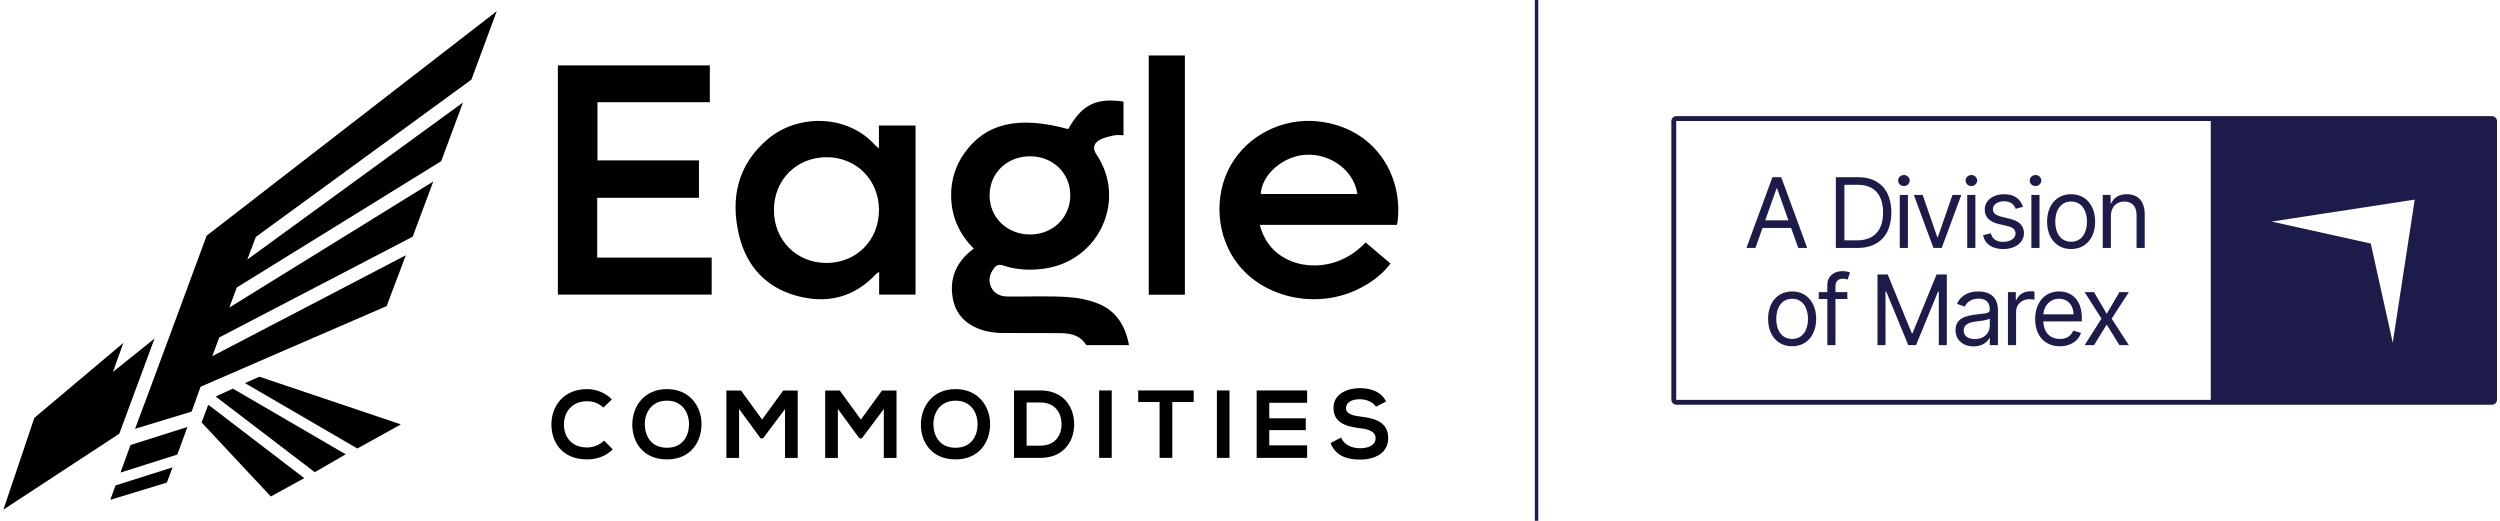 <svg width="720" height="150" viewBox="0 0 720 150" fill="none" xmlns="http://www.w3.org/2000/svg">
<path d="M135.773 22.927L143.06 3.231L59.512 67.876C59.512 67.876 40.259 120.034 38.898 123.49L55.195 118.541L57.767 111.377L111.352 88.144L116.882 73.512L61.133 102.58L63.15 97.176L118.854 68.165L124.781 52.272L66.051 88.571L68.193 82.793L127.081 46.403L133.337 29.522L71.219 74.756L73.689 68.228L135.773 22.927Z" fill="black"/>
<path d="M102.916 129.17L70.555 110.337L74.702 108.49L115.449 122.223L102.916 129.17Z" fill="black"/>
<path d="M62.111 114.2L90.654 135.988L99.564 130.845L67.066 111.919L62.111 114.2Z" fill="black"/>
<path d="M58.066 121.675L77.994 142.984L87.626 137.703L59.978 116.557L58.066 121.675Z" fill="black"/>
<path d="M33.27 139.806L31.757 143.952L48.063 138.981L49.699 134.6L49.683 134.605L33.27 139.806Z" fill="black"/>
<path d="M34.7 136.098L37.59 128.157L53.979 122.964L51.069 130.912L34.7 136.098Z" fill="black"/>
<path d="M32.534 107.114L44.504 97.508L34.356 124.907L0.982 146.769L9.889 120.349L35.518 98.761L32.534 107.114Z" fill="black"/>
<path d="M391.674 114.975C393.782 114.975 395.612 116.029 396.278 117.138L399.19 115.64C397.72 112.645 394.586 111.785 391.563 111.785C387.985 111.813 384.047 113.449 384.047 117.443C384.047 121.798 387.708 122.851 391.674 123.323C394.253 123.6 396.167 124.349 396.167 126.18C396.167 128.287 394.004 129.092 391.701 129.092C389.344 129.092 387.098 128.149 386.238 126.013L383.187 127.594C384.629 131.144 387.68 132.364 391.646 132.364C395.973 132.364 399.8 130.506 399.8 126.18C399.8 121.548 396.028 120.494 391.979 119.995C389.649 119.717 387.652 119.246 387.652 117.554C387.652 116.112 388.956 114.975 391.674 114.975Z" fill="black"/>
<path d="M176.47 129.425C174.473 131.394 171.894 132.309 169.093 132.309C161.882 132.309 158.831 127.344 158.803 122.297C158.775 117.221 162.076 112.063 169.093 112.063C170.418 112.061 171.73 112.323 172.954 112.832C174.177 113.341 175.288 114.089 176.22 115.03L173.78 117.388C172.516 116.189 170.834 115.532 169.093 115.557C164.405 115.557 162.381 119.052 162.408 122.297C162.436 125.514 164.294 128.87 169.093 128.87C170.911 128.858 172.656 128.154 173.974 126.901L176.47 129.425Z" fill="black"/>
<path fill-rule="evenodd" clip-rule="evenodd" d="M202.039 122.269C201.984 127.289 198.905 132.309 192.083 132.309C185.26 132.309 182.098 127.4 182.098 122.297C182.098 117.194 185.371 112.063 192.083 112.063C198.767 112.063 202.095 117.194 202.039 122.269ZM185.703 122.352C185.787 125.542 187.506 128.953 192.083 128.953C196.659 128.953 198.378 125.514 198.434 122.325C198.489 119.052 196.659 115.391 192.083 115.391C187.506 115.391 185.62 119.079 185.703 122.352Z" fill="black"/>
<path d="M219.76 126.235L226.083 117.804V131.893H229.744V112.479H225.556L219.482 120.827L213.408 112.479H209.193V131.893H212.854V117.776L219.039 126.235H219.76Z" fill="black"/>
<path d="M254.537 117.804L248.214 126.235H247.493L241.308 117.776V131.893H237.647V112.479H241.862L247.936 120.827L254.01 112.479H258.198V131.893H254.537V117.804Z" fill="black"/>
<path fill-rule="evenodd" clip-rule="evenodd" d="M275.198 132.309C282.02 132.309 285.099 127.289 285.154 122.269C285.21 117.194 281.882 112.063 275.198 112.063C268.486 112.063 265.213 117.194 265.213 122.297C265.213 127.4 268.375 132.309 275.198 132.309ZM275.198 128.953C270.621 128.953 268.902 125.542 268.819 122.352C268.735 119.079 270.621 115.391 275.198 115.391C279.774 115.391 281.604 119.052 281.549 122.325C281.493 125.514 279.774 128.953 275.198 128.953Z" fill="black"/>
<path fill-rule="evenodd" clip-rule="evenodd" d="M309.365 121.992C309.448 126.901 306.453 131.865 299.658 131.865H292.03V112.451H299.658C306.314 112.451 309.282 117.194 309.365 121.992ZM295.664 128.343H299.658C304.067 128.343 305.815 125.126 305.731 121.964C305.648 118.941 303.873 115.918 299.658 115.918H295.664V128.343Z" fill="black"/>
<path d="M316.546 112.451V131.865H320.179V112.451H316.546Z" fill="black"/>
<path d="M333.962 115.779H327.805V112.451H343.78V115.779H337.623V131.865H333.962V115.779Z" fill="black"/>
<path d="M350.463 112.451V131.865H354.096V112.451H350.463Z" fill="black"/>
<path d="M376.449 131.865H361.916V112.451H376.449V116.001H365.549V120.466H376.061V123.878H365.549V128.26H376.449V131.865Z" fill="black"/>
<path d="M330.84 84.879H341.246V15.972H330.84V84.879ZM172 56.971H201.3V46.201H172.061V29.427H204.429V18.837H160.665V84.846H204.965V74.183H172V56.971ZM379.528 34.949C369.49 33.884 359.407 38.883 354.454 47.585C349.462 56.355 350.278 68.025 356.436 75.966C364.314 86.123 379.805 89.185 391.784 82.952C395.138 81.207 398.118 79.018 400.458 75.897C397.967 73.782 395.632 71.799 393.309 69.827C386.337 77.222 377.37 77.435 371.917 75.226C367.214 73.321 364.187 69.926 362.818 64.759H402.303C402.385 64.386 402.461 64.138 402.492 63.885C404.172 50.523 395.935 36.69 379.528 34.949ZM363.092 55.868C363.408 50.169 369.7 44.801 376.303 44.558C383.486 44.294 389.98 49.283 390.927 55.868H363.092ZM253.129 42.757C252.794 42.502 252.473 42.228 252.168 41.937C244.178 32.889 229.894 32.743 221.253 39.962C212.462 47.307 210.283 56.98 212.842 67.724C214.963 76.629 220.567 82.813 229.535 85.225C238.263 87.573 246.062 85.667 252.366 78.851C252.624 78.653 252.902 78.481 253.196 78.34V84.847H263.676V36.15H253.129V42.757ZM238.021 75.729C229.361 75.714 222.872 69.162 222.892 60.454C222.912 51.761 229.441 45.254 238.118 45.277C246.655 45.3 253.115 51.821 253.147 60.45C253.18 69.149 246.651 75.743 238.021 75.729ZM316.507 87.536C313.605 86.318 310.304 85.706 307.142 85.527C301.499 85.206 295.825 85.455 290.164 85.392C288.093 85.369 286.28 84.6 285.4 82.576C284.578 80.684 285.039 78.885 286.261 77.266C286.926 76.386 287.627 76.035 288.836 76.44C292.796 77.766 296.855 77.946 300.998 77.326C316.653 74.982 324.569 57.502 315.77 44.462C314.589 42.711 315.054 41.367 316.39 40.488C317.662 39.65 319.325 39.346 320.858 38.988C321.722 38.787 322.67 38.952 323.565 38.952V29.244C315.619 28.113 311.586 30.149 307.647 37.183C293.291 33.257 283.79 35.477 277.677 44.2C275.207 47.698 273.895 51.882 273.927 56.163C273.921 62.151 276.121 67.302 280.441 71.59C279.83 72.083 279.349 72.434 278.91 72.832C274.928 76.442 273.418 80.976 274.455 86.172C275.474 91.279 279.065 94.083 283.909 95.334C285.547 95.719 287.225 95.909 288.907 95.898C294.366 95.967 299.825 95.891 305.284 95.937C309.057 95.969 311.29 96.918 312.876 99.393H325.101C325.115 99.389 325.129 99.386 325.144 99.382C324.139 93.899 321.518 89.639 316.507 87.536ZM296.645 45.012C303.206 44.998 308.21 49.818 308.241 56.18C308.272 62.631 303.222 67.561 296.614 67.532C290.047 67.504 285.051 62.693 285.001 56.35C284.95 49.908 289.963 45.025 296.645 45.012Z" fill="black"/>
<line x1="442.527" y1="2.18557e-08" x2="442.527" y2="150" stroke="#1C1B4A"/>
<path d="M505.562 71.405H502.977L510.454 51.041H513L520.477 71.405H517.892L515.843 65.638H507.61L505.562 71.405ZM508.386 63.45H515.068L511.806 54.263H511.647L508.386 63.45ZM535.008 71.405H528.724V51.041H535.286C541.212 51.041 544.712 54.86 544.712 61.183C544.712 67.547 541.212 71.405 535.008 71.405ZM531.19 69.218H534.849C539.9 69.218 542.326 66.155 542.326 61.183C542.326 56.252 539.9 53.229 535.127 53.229H531.19V69.218ZM547.131 71.405V56.132H549.477V71.405H547.131ZM548.324 53.587C547.409 53.587 546.653 52.871 546.653 51.996C546.653 51.121 547.409 50.405 548.324 50.405C549.238 50.405 549.994 51.121 549.994 51.996C549.994 52.871 549.238 53.587 548.324 53.587ZM564.864 56.132L559.216 71.405H556.83L551.182 56.132H553.727L557.943 68.303H558.102L562.318 56.132H564.864ZM566.561 71.405V56.132H568.908V71.405H566.561ZM567.754 53.587C566.839 53.587 566.084 52.871 566.084 51.996C566.084 51.121 566.839 50.405 567.754 50.405C568.669 50.405 569.425 51.121 569.425 51.996C569.425 52.871 568.669 53.587 567.754 53.587ZM582.624 59.553L580.516 60.149C580.108 59.095 579.263 57.962 577.215 57.962C575.345 57.962 573.953 58.916 573.953 60.229C573.953 61.402 574.769 62.009 576.578 62.456L578.845 63.013C581.57 63.679 582.902 65.022 582.902 67.149C582.902 69.784 580.486 71.723 576.936 71.723C573.814 71.723 571.676 70.341 571.129 67.746L573.357 67.189C573.774 68.83 574.977 69.655 576.896 69.655C579.084 69.655 580.476 68.581 580.476 67.269C580.476 66.215 579.75 65.479 578.209 65.121L575.663 64.524C572.86 63.868 571.607 62.456 571.607 60.348C571.607 57.763 573.993 55.933 577.215 55.933C580.237 55.933 581.888 57.385 582.624 59.553ZM585.034 71.405V56.132H587.381V71.405H585.034ZM586.228 53.587C585.313 53.587 584.557 52.871 584.557 51.996C584.557 51.121 585.313 50.405 586.228 50.405C587.142 50.405 587.898 51.121 587.898 51.996C587.898 52.871 587.142 53.587 586.228 53.587ZM596.484 71.723C592.347 71.723 589.563 68.581 589.563 63.848C589.563 59.075 592.347 55.933 596.484 55.933C600.62 55.933 603.404 59.075 603.404 63.848C603.404 68.581 600.62 71.723 596.484 71.723ZM596.484 69.615C599.626 69.615 601.057 66.911 601.057 63.848C601.057 60.786 599.626 58.041 596.484 58.041C593.341 58.041 591.91 60.786 591.91 63.848C591.91 66.911 593.341 69.615 596.484 69.615ZM607.933 62.218V71.405H605.586V56.132H607.853V58.519H608.052C608.768 56.968 610.2 55.933 612.506 55.933C615.599 55.933 617.677 57.803 617.677 61.7V71.405H615.33V61.86C615.33 59.463 614.008 58.041 611.83 58.041C609.583 58.041 607.933 59.553 607.933 62.218ZM516.131 99.723C511.995 99.723 509.211 96.581 509.211 91.848C509.211 87.076 511.995 83.933 516.131 83.933C520.268 83.933 523.052 87.076 523.052 91.848C523.052 96.581 520.268 99.723 516.131 99.723ZM516.131 97.615C519.273 97.615 520.705 94.911 520.705 91.848C520.705 88.786 519.273 86.041 516.131 86.041C512.989 86.041 511.557 88.786 511.557 91.848C511.557 94.911 512.989 97.615 516.131 97.615ZM532.035 84.132V86.121H528.614V99.405H526.268V86.121H523.802V84.132H526.268V82.024C526.268 79.399 528.376 78.087 530.563 78.087C531.717 78.087 532.433 78.326 532.79 78.485L532.114 80.513C531.876 80.433 531.478 80.274 530.802 80.274C529.251 80.274 528.614 81.07 528.614 82.581V84.132H532.035ZM540.717 79.041H543.66L550.58 95.945H550.819L557.739 79.041H560.683V99.405H558.376V83.933H558.177L551.813 99.405H549.586L543.222 83.933H543.024V99.405H540.717V79.041ZM568.403 99.763C565.5 99.763 563.193 98.053 563.193 95.07C563.193 91.57 566.285 90.943 569.119 90.576C571.903 90.218 573.056 90.317 573.056 89.183V89.104C573.056 87.145 571.992 86.002 569.835 86.002C567.598 86.002 566.375 87.195 565.858 88.308L563.63 87.513C564.823 84.729 567.448 83.933 569.755 83.933C571.704 83.933 575.403 84.49 575.403 89.343V99.405H573.056V97.337H572.937C572.46 98.331 571.068 99.763 568.403 99.763ZM568.761 97.655C571.545 97.655 573.056 95.786 573.056 93.877V91.729C572.659 92.206 569.994 92.485 569 92.604C567.17 92.843 565.539 93.399 565.539 95.189C565.539 96.82 566.892 97.655 568.761 97.655ZM578.286 99.405V84.132H580.553V86.439H580.712C581.269 84.928 582.86 83.894 584.689 83.894C585.037 83.894 585.654 83.914 585.922 83.933V86.32C585.763 86.28 585.117 86.161 584.491 86.161C582.263 86.161 580.633 87.672 580.633 89.74V99.405H578.286ZM593.243 99.723C588.828 99.723 586.123 96.581 586.123 91.888C586.123 87.195 588.868 83.933 593.004 83.933C596.186 83.933 599.566 85.882 599.566 91.57V92.564H588.48C588.589 95.835 590.488 97.615 593.243 97.615C595.082 97.615 596.464 96.82 597.061 95.229L599.328 95.865C598.612 98.172 596.345 99.723 593.243 99.723ZM588.48 90.536H597.18C597.18 87.951 595.549 86.041 593.004 86.041C590.319 86.041 588.639 88.159 588.48 90.536ZM603.076 84.132L606.735 90.377L610.394 84.132H613.099L608.167 91.769L613.099 99.405H610.394L606.735 93.479L603.076 99.405H600.371L605.224 91.769L600.371 84.132H603.076Z" fill="#1C1B4A"/>
<path d="M717.08 33.78C718.218 33.78 719.141 34.702 719.141 35.841V114.159C719.14 115.297 718.218 116.219 717.08 116.219H636.701V33.78H717.08ZM654.22 63.812L682.779 70.142L689.109 98.702C691.408 83.728 693.141 72.456 695.439 57.482L654.22 63.812Z" fill="#1C1B4A"/>
<rect x="482.049" y="34.141" width="236.391" height="81.719" rx="0.701" stroke="#1C1B4A" stroke-width="1.402"/>
</svg>
